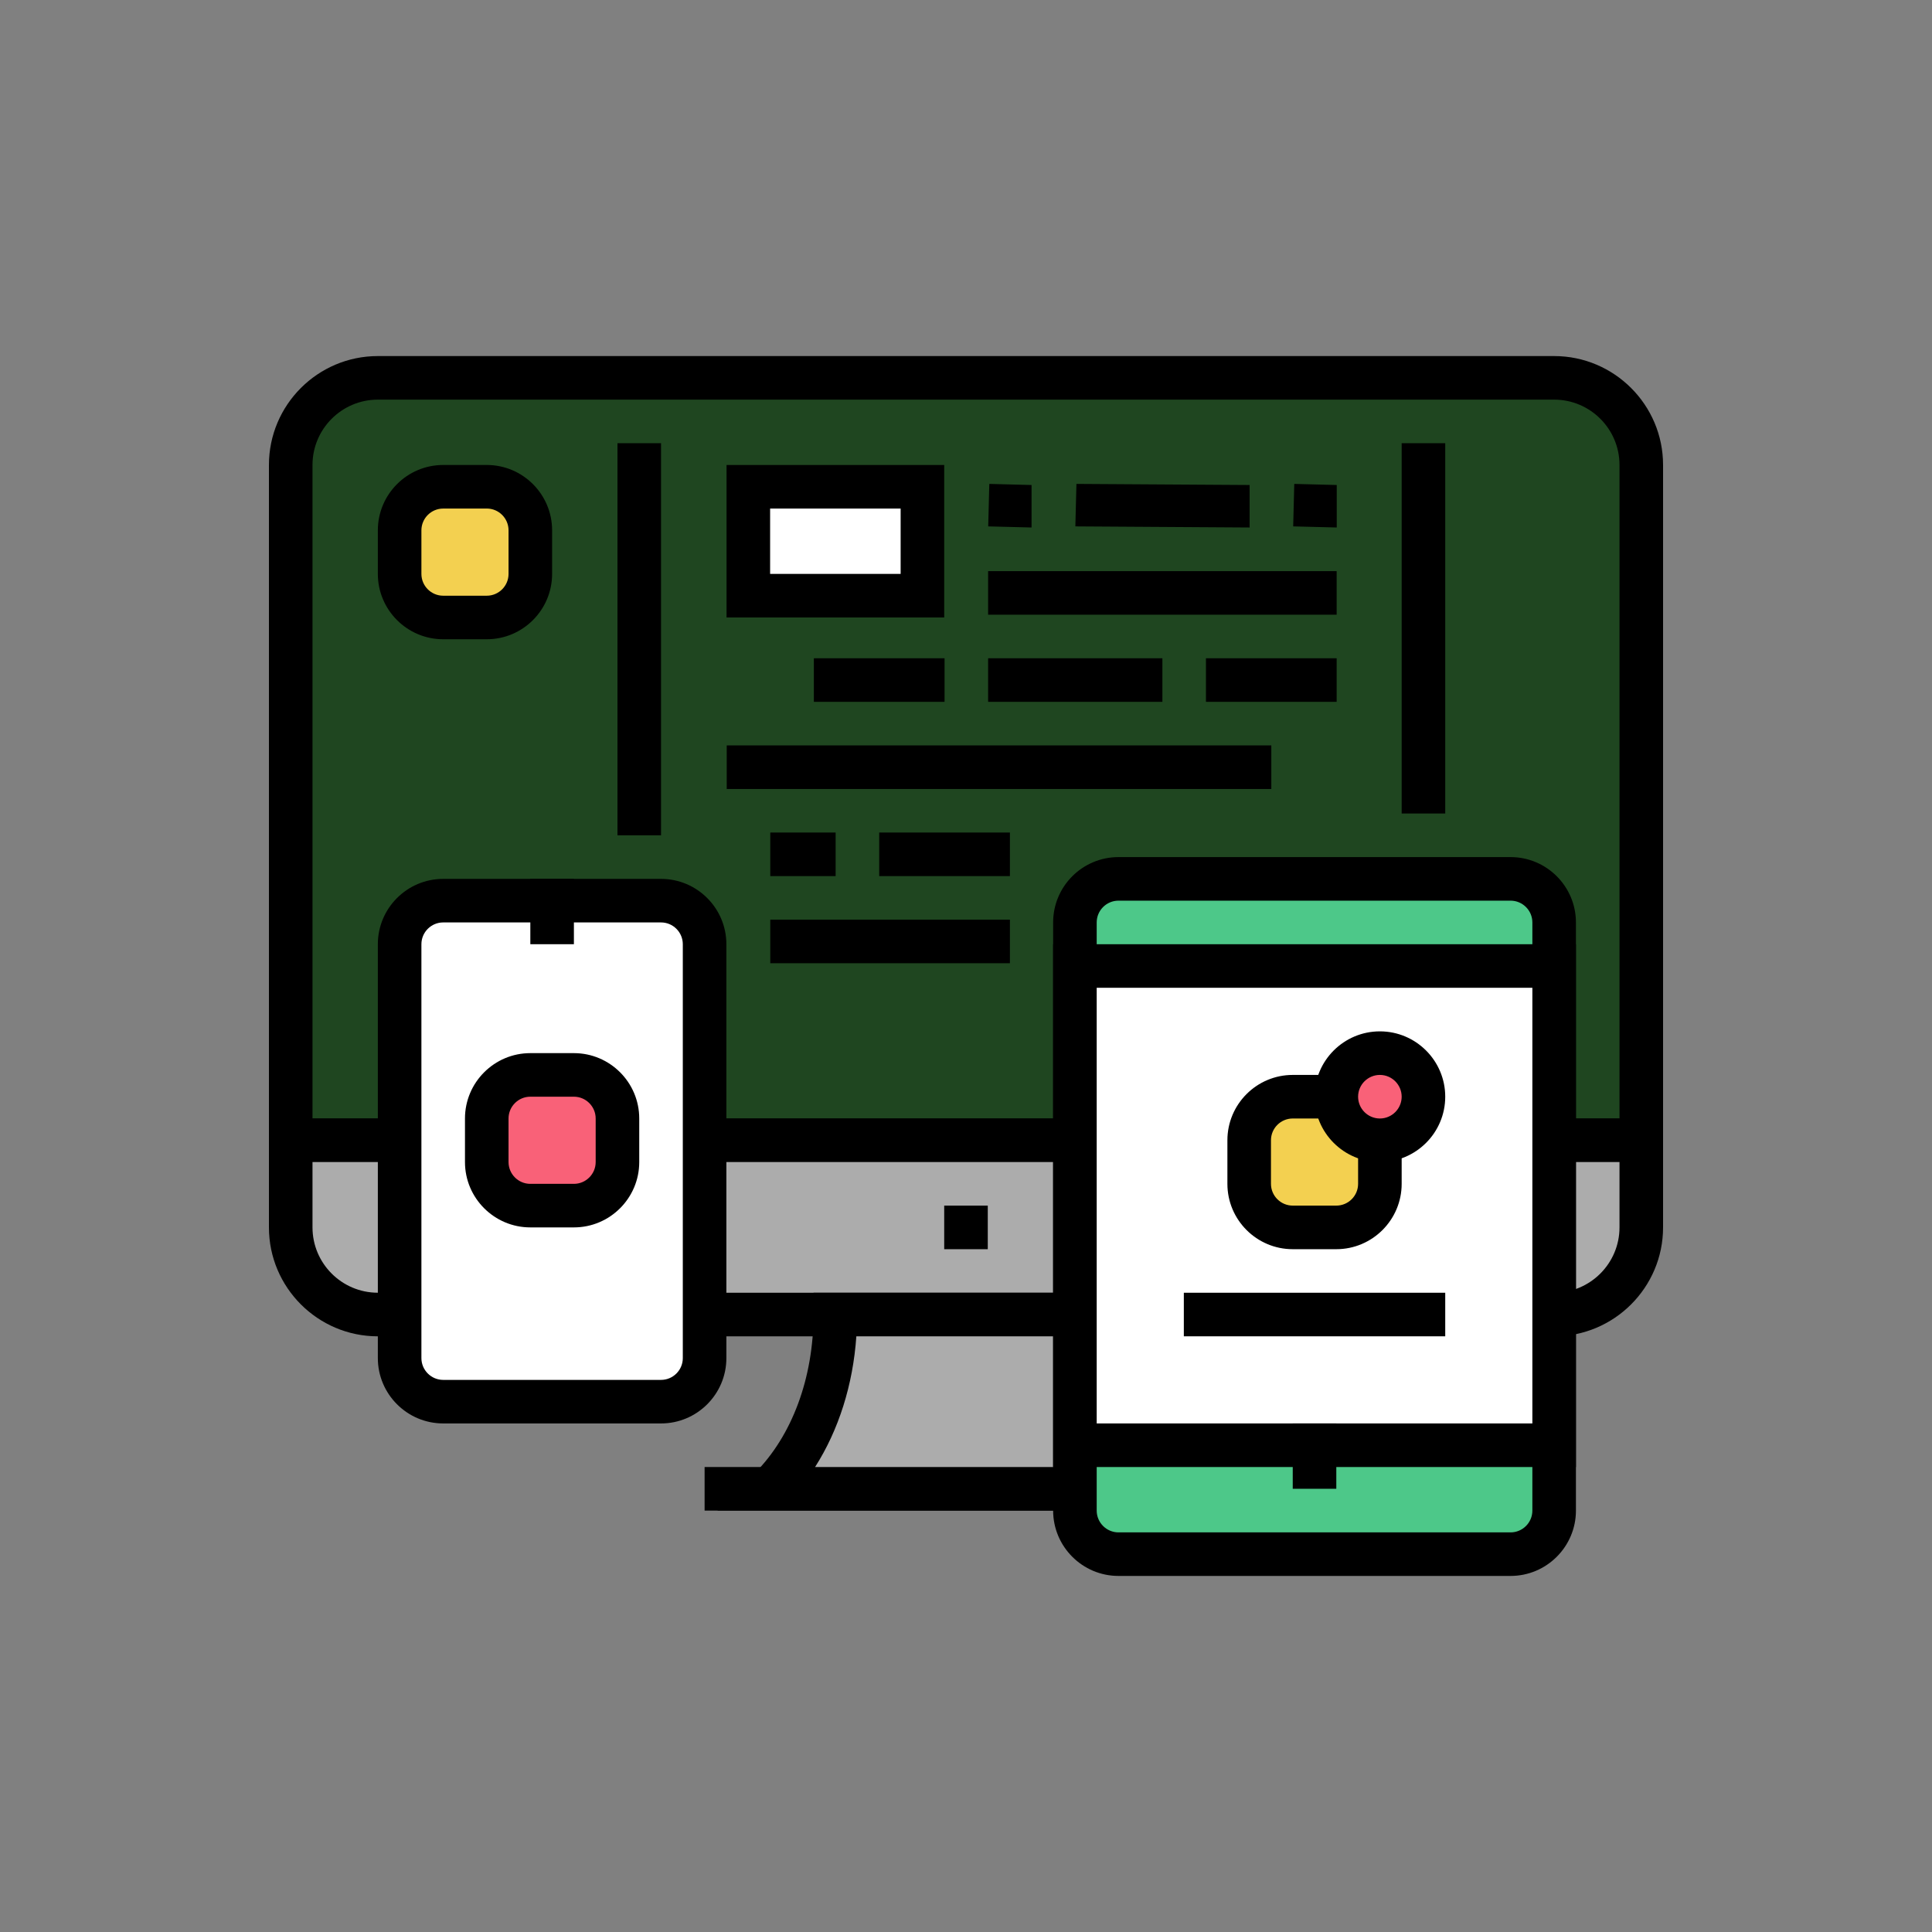 <svg xmlns="http://www.w3.org/2000/svg" xmlns:xlink="http://www.w3.org/1999/xlink" viewBox="0,0,256,256" width="50px" height="50px" fill-rule="nonzero"><rect x="0" y="0" width="256" height="256" fill="#808080" stroke="none"/><g fill="none" fill-rule="nonzero" stroke="none" stroke-width="1" stroke-linecap="butt" stroke-linejoin="miter" stroke-miterlimit="10" stroke-dasharray="" stroke-dashoffset="0" font-family="none" font-weight="none" font-size="none" text-anchor="none" style="mix-blend-mode: normal"><g transform="scale(2.56,2.56)"><path d="M15.047,24.067v34.953h69.905v-34.953c0,-2.491 -2.019,-4.51 -4.51,-4.51h-60.885c-1.349,0 -2.559,0.592 -3.386,1.531c-0.699,0.794 -1.124,1.837 -1.124,2.979z" fill="#1f4620"></path><path d="M86.08,60.147h-72.16v-36.08c0,-3.109 2.529,-5.637 5.637,-5.637h60.885c3.108,0 5.638,2.529 5.638,5.637zM16.175,57.893h67.65v-33.826c0,-1.866 -1.517,-3.382 -3.383,-3.382h-60.885c-1.865,0 -3.382,1.517 -3.382,3.382z" fill="#000000"></path><path d="M37.597,77.06h24.805z" fill="#acacac"></path><rect x="36.47" y="75.933" width="27.06" height="2.255" fill="#000000"></rect><path d="M15.047,63.53v-4.51h69.905v4.51c0,0.915 -0.273,1.767 -0.741,2.477c-0.806,1.225 -2.193,2.033 -3.769,2.033h-60.885c-1.142,0 -2.185,-0.425 -2.979,-1.124c-0.938,-0.827 -1.531,-2.037 -1.531,-3.386z" fill="#acacac"></path><path d="M80.442,69.168h-60.885c-3.108,0 -5.637,-2.529 -5.637,-5.638v-5.637h72.16v5.637c0,3.108 -2.53,5.638 -5.638,5.638zM16.175,60.147v3.382c0,1.865 1.517,3.382 3.382,3.382h60.885c1.865,0 3.383,-1.517 3.383,-3.382v-3.382z" fill="#000000"></path><path d="M60.147,77.06h-20.295c2.255,-2.255 3.383,-5.637 3.383,-9.02h13.53c0,3.383 1.127,6.765 3.382,9.02z" fill="#acacac"></path><path d="M62.869,78.188h-25.739l1.925,-1.925c1.939,-1.94 3.052,-4.936 3.052,-8.222v-1.128h15.785v1.128c0,3.286 1.113,6.283 3.052,8.222zM42.188,75.933h15.624c-1.219,-1.91 -1.965,-4.253 -2.136,-6.765h-11.352c-0.172,2.511 -0.917,4.854 -2.136,6.765z" fill="#000000"></path><path d="M48.872,64.658v-2.255h2.255v2.255c-2.255,0 0,0 -2.255,0z" fill="#000000"></path><path d="M34.215,72.55h-11.275c-1.245,0 -2.255,-1.01 -2.255,-2.255v-21.422c0,-0.674 0.296,-1.28 0.765,-1.693c0.398,-0.35 0.919,-0.562 1.49,-0.562h11.275c1.245,0 2.255,1.009 2.255,2.255v21.422c0,1.245 -1.01,2.255 -2.255,2.255z" fill="#ffffff"></path><path d="M34.215,73.677h-11.275c-1.865,0 -3.383,-1.517 -3.383,-3.382v-21.422c0,-1.866 1.518,-3.382 3.383,-3.382h11.275c1.865,0 3.382,1.517 3.382,3.382v21.422c0,1.865 -1.517,3.382 -3.382,3.382zM22.94,47.745c-0.622,0 -1.128,0.506 -1.128,1.128v21.422c0,0.621 0.506,1.128 1.128,1.128h11.275c0.621,0 1.127,-0.506 1.127,-1.128v-21.422c0,-0.622 -0.506,-1.128 -1.127,-1.128z" fill="#000000"></path><rect x="27.45" y="45.49" width="2.255" height="3.382" fill="#000000"></rect><path d="M78.187,80.442h-20.295c-1.245,0 -2.255,-1.01 -2.255,-2.255v-30.442c0,-1.246 1.01,-2.255 2.255,-2.255h20.295c0.623,0 1.186,0.252 1.594,0.661c0.408,0.408 0.661,0.971 0.661,1.594v30.443c0,0.657 -0.281,1.248 -0.729,1.66c-0.401,0.369 -0.937,0.594 -1.526,0.594z" fill="#4dc889"></path><path d="M78.187,81.57h-20.295c-1.865,0 -3.382,-1.518 -3.382,-3.382v-30.443c0,-1.866 1.517,-3.382 3.382,-3.382h20.295c1.865,0 3.383,1.517 3.383,3.382v30.443c0,1.864 -1.518,3.382 -3.383,3.382zM57.892,46.618c-0.621,0 -1.127,0.506 -1.127,1.127v30.443c0,0.621 0.506,1.128 1.127,1.128h20.295c0.622,0 1.128,-0.506 1.128,-1.128v-30.443c0,-0.621 -0.506,-1.127 -1.128,-1.127z" fill="#000000"></path><rect x="55.637" y="50" width="24.805" height="24.805" fill="#ffffff"></rect><path d="M81.57,75.933h-27.06v-27.06h27.06zM56.765,73.677h22.55v-22.55h-22.55z" fill="#000000"></path><rect x="66.912" y="73.677" width="2.255" height="3.382" fill="#000000"></rect><path d="M26.35,31.96h-4.565c-0.608,0 -1.1,-0.493 -1.1,-1.1v-4.565c0,-0.608 0.492,-1.1 1.1,-1.1h4.565c0.608,0 1.1,0.492 1.1,1.1v4.565c0,0.257 -0.089,0.494 -0.237,0.682c-0.201,0.255 -0.513,0.418 -0.863,0.418z" fill="#f3d050"></path><path d="M25.195,33.088h-2.255c-1.865,0 -3.383,-1.517 -3.383,-3.383v-2.255c0,-1.866 1.518,-3.383 3.383,-3.383h2.255c1.865,0 3.382,1.517 3.382,3.383v2.255c0,1.865 -1.517,3.383 -3.382,3.383zM22.94,26.323c-0.622,0 -1.128,0.506 -1.128,1.128v2.255c0,0.622 0.506,1.128 1.128,1.128h2.255c0.621,0 1.127,-0.506 1.127,-1.128v-2.256c0,-0.622 -0.506,-1.128 -1.127,-1.128h-2.255z" fill="#000000"></path><g><path d="M70.322,63.53h-4.565c-0.608,0 -1.1,-0.493 -1.1,-1.1v-4.565c0,-0.304 0.123,-0.579 0.322,-0.778c0.199,-0.199 0.474,-0.322 0.778,-0.322h4.565c0.608,0 1.1,0.492 1.1,1.1v4.565c0,0.607 -0.492,1.1 -1.1,1.1z" fill="#f3d050"></path><path d="M69.167,64.658h-2.255c-1.865,0 -3.382,-1.517 -3.382,-3.382v-2.256c0,-1.866 1.517,-3.382 3.382,-3.382h2.255c1.865,0 3.383,1.517 3.383,3.382v2.255c0,1.865 -1.518,3.383 -3.383,3.383zM66.912,57.893c-0.621,0 -1.127,0.506 -1.127,1.127v2.255c0,0.621 0.506,1.127 1.127,1.127h2.255c0.622,0 1.128,-0.506 1.128,-1.127v-2.255c0,-0.622 -0.506,-1.127 -1.128,-1.127z" fill="#000000"></path><circle cx="71.422" cy="56.765" r="2.255" fill="#f96178"></circle><path d="M71.422,60.147c-1.865,0 -3.382,-1.517 -3.382,-3.382c0,-1.866 1.517,-3.382 3.382,-3.382c1.865,0 3.383,1.517 3.383,3.382c0,1.865 -1.518,3.382 -3.383,3.382zM71.422,55.638c-0.621,0 -1.127,0.506 -1.127,1.127c0,0.622 0.506,1.128 1.127,1.128c0.622,0 1.128,-0.506 1.128,-1.128c0,-0.621 -0.506,-1.127 -1.128,-1.127z" fill="#000000"></path></g><g><path d="M30.86,62.403h-4.565c-0.608,0 -1.1,-0.493 -1.1,-1.1v-4.565c0,-0.338 0.153,-0.641 0.393,-0.843c0.191,-0.16 0.438,-0.257 0.707,-0.257h4.565c0.608,0 1.1,0.492 1.1,1.1v4.565c0,0.607 -0.492,1.1 -1.1,1.1z" fill="#f96178"></path><path d="M29.705,63.53h-2.255c-1.865,0 -3.383,-1.517 -3.383,-3.382v-2.255c0,-1.866 1.518,-3.383 3.383,-3.383h2.255c1.865,0 3.382,1.517 3.382,3.383v2.255c0,1.865 -1.517,3.382 -3.382,3.382zM27.45,56.765c-0.622,0 -1.128,0.506 -1.128,1.128v2.255c0,0.622 0.506,1.128 1.128,1.128h2.255c0.621,0 1.127,-0.506 1.127,-1.128v-2.255c0,-0.622 -0.506,-1.128 -1.127,-1.128z" fill="#000000"></path></g><g fill="#000000"><rect x="31.96" y="22.94" width="2.255" height="20.295"></rect></g><g fill="#000000"><rect x="72.55" y="22.94" width="2.255" height="19.167"></rect></g><g><path d="M69.19,27.303l-2.255,-0.057l0.056,-2.199l2.199,0.057zM64.68,27.303l-9.02,-0.057l0.056,-2.199l8.964,0.057zM53.393,27.303l-2.243,-0.057l0.056,-2.199l2.187,0.057z" fill="#000000"></path><rect x="51.145" y="29.562" width="18.04" height="2.255" fill="#000000"></rect><path d="M69.185,36.327h-6.765v-2.255h6.765zM60.165,36.327h-9.02v-2.255h9.02zM48.89,36.327h-6.765v-2.255h6.765z" fill="#000000"></path><rect x="37.615" y="38.582" width="28.188" height="2.256" fill="#000000"></rect><path d="M52.273,45.347h-6.765v-2.255h6.765zM43.253,45.347h-3.383v-2.255h3.382v2.255z" fill="#000000"></path><rect x="39.87" y="47.602" width="12.403" height="2.255" fill="#000000"></rect><rect x="38.734" y="25.195" width="9.011" height="5.637" fill="#ffffff"></rect><path d="M48.872,31.96h-11.266v-7.892h11.266zM39.861,29.705h6.756v-3.382h-6.756z" fill="#000000"></path></g><g fill="#000000"><rect x="61.275" y="66.912" width="13.53" height="2.255"></rect></g></g></g></svg>